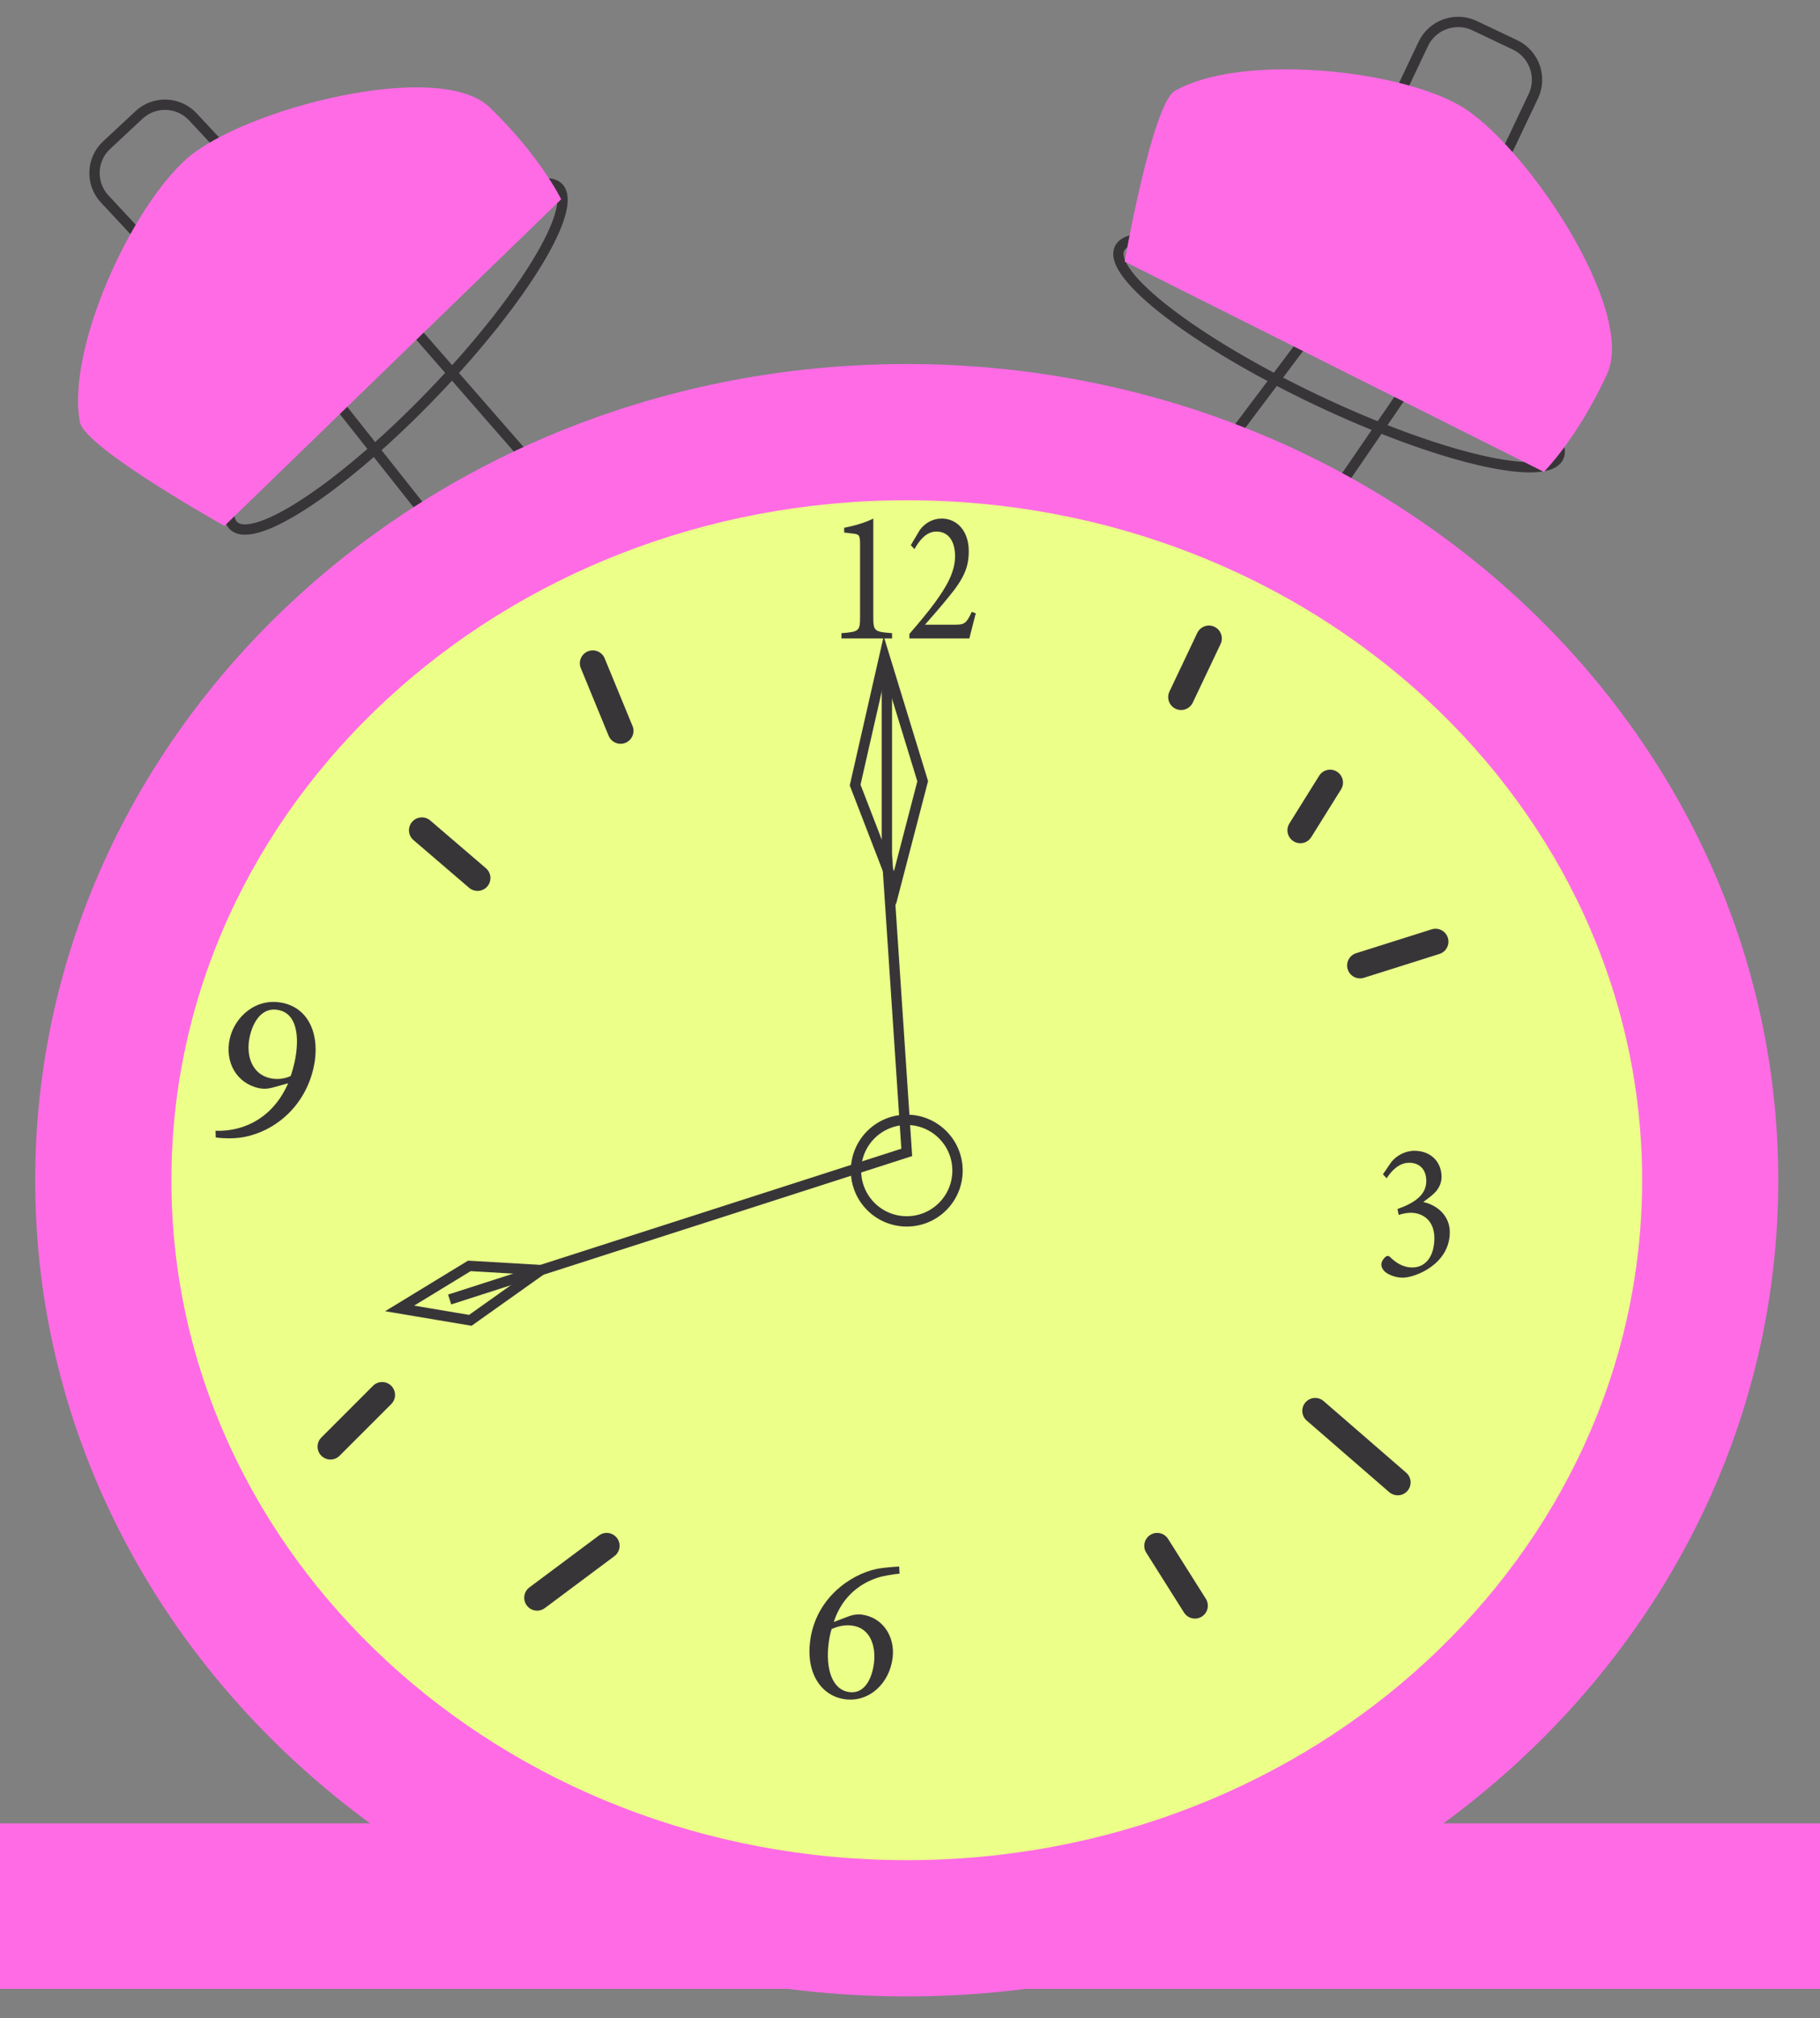 <?xml version="1.0" encoding="UTF-8"?> <svg xmlns="http://www.w3.org/2000/svg" width="83" height="92" viewBox="0 0 83 92" fill="none"><rect x="0" y="0" width="83" height="92" fill="#808080" stroke="none"/><path d="M83 83.123H0V90.668H83V83.123Z" fill="#FF6BE5"></path><path d="M20.508 24.828L13.264 15.677L16.886 12.73L24.675 21.649L20.508 24.828Z" stroke="#383538" stroke-width="0.471" stroke-miterlimit="10"></path><path d="M62.351 11.722L55.992 20.175L60.645 22.806L66.539 14.204L62.351 11.722Z" stroke="#383538" stroke-width="0.471" stroke-miterlimit="10"></path><path d="M41.351 91.013C63.302 91.013 81.097 74.354 81.097 53.804C81.097 33.255 63.302 16.596 41.351 16.596C19.4 16.596 1.605 33.255 1.605 53.804C1.605 74.354 19.4 91.013 41.351 91.013Z" fill="#FF6BE5"></path><path d="M41.353 84.802C59.874 84.802 74.889 70.924 74.889 53.804C74.889 36.684 59.874 22.806 41.353 22.806C22.832 22.806 7.817 36.684 7.817 53.804C7.817 70.924 22.832 84.802 41.353 84.802Z" fill="#EBFF89"></path><path d="M38.374 29.106V28.865C39.18 28.805 39.223 28.762 39.223 28.116V24.81C39.223 24.371 39.172 24.354 38.853 24.32L38.497 24.277V24.061C38.976 23.967 39.455 23.829 39.826 23.64V28.116C39.826 28.77 39.869 28.805 40.682 28.865V29.106H38.374V29.106Z" fill="#383538"></path><path d="M44.499 27.961C44.404 28.349 44.281 28.788 44.208 29.106H41.472V28.9C41.871 28.435 42.307 27.927 42.662 27.436C43.12 26.799 43.555 26.11 43.555 25.361C43.555 24.647 43.236 24.233 42.706 24.233C42.205 24.233 41.893 24.698 41.704 25.034L41.537 24.854L41.951 24.156C42.176 23.855 42.525 23.64 42.946 23.64C43.635 23.64 44.18 24.199 44.18 25.129C44.18 25.861 43.955 26.377 43.265 27.212C42.953 27.6 42.495 28.125 42.184 28.478C42.227 28.478 43.505 28.478 43.57 28.478C43.962 28.478 44.071 28.435 44.318 27.892L44.499 27.961Z" fill="#383538"></path><path d="M38.679 73.695C38.885 73.613 39.103 73.582 39.287 73.605C40.26 73.728 40.829 74.608 40.706 75.586C40.562 76.737 39.651 77.606 38.549 77.467C37.467 77.331 36.758 76.297 36.943 74.83C37.191 72.854 38.789 71.789 39.939 71.534C40.15 71.483 40.623 71.435 41.007 71.415L41.023 71.739C40.72 71.769 40.274 71.839 39.981 71.939C39.388 72.137 38.437 72.66 38.023 73.943L38.679 73.695ZM38.851 74.106C38.484 74.059 38.154 74.164 37.928 74.262C37.869 74.43 37.821 74.668 37.79 74.907C37.64 76.106 37.96 77.043 38.74 77.141C39.456 77.231 39.775 76.472 39.855 75.83C39.956 75.034 39.686 74.211 38.851 74.106Z" fill="#383538"></path><path d="M63.068 53.536L63.452 52.972C63.689 52.686 64.065 52.463 64.507 52.463C65.251 52.463 65.741 52.972 65.741 53.652C65.741 53.92 65.635 54.135 65.488 54.313C65.357 54.465 65.144 54.626 64.907 54.796C65.668 54.975 66.117 55.52 66.117 56.173C66.117 57.63 64.548 58.247 63.967 58.247C63.583 58.247 63.232 58.068 63.117 57.934C63.019 57.818 62.995 57.737 62.995 57.639C63.003 57.496 63.109 57.362 63.183 57.299C63.248 57.246 63.322 57.237 63.395 57.308C63.616 57.523 63.943 57.782 64.409 57.782C64.997 57.782 65.414 57.299 65.414 56.432C65.406 55.61 64.858 55.288 64.335 55.288C64.147 55.288 63.918 55.341 63.788 55.386L63.73 55.118C64.458 54.859 65.046 54.501 65.046 53.84C65.046 53.312 64.736 53.008 64.262 53.008C63.804 53.008 63.453 53.375 63.24 53.715L63.068 53.536Z" fill="#383538"></path><path d="M13.143 49.385L12.422 49.584C12.185 49.647 11.993 49.647 11.809 49.607C10.775 49.383 10.248 48.41 10.476 47.361C10.689 46.382 11.66 45.453 12.907 45.724C14.153 45.995 14.602 47.285 14.307 48.644C13.907 50.482 12.488 51.607 11.049 51.849C10.618 51.922 10.098 51.893 9.842 51.858L9.828 51.552C11.257 51.59 12.488 50.864 13.143 49.385ZM12.715 46.048C11.961 45.884 11.539 46.567 11.387 47.266C11.196 48.145 11.511 48.978 12.323 49.154C12.671 49.23 13.018 49.169 13.256 49.053C13.333 48.84 13.395 48.602 13.436 48.412C13.629 47.523 13.652 46.252 12.715 46.048Z" fill="#383538"></path><path d="M53.863 32.368C53.779 32.368 53.693 32.349 53.611 32.311C53.318 32.172 53.193 31.821 53.332 31.527L54.601 28.854C54.741 28.561 55.091 28.436 55.385 28.575C55.678 28.714 55.803 29.065 55.664 29.359L54.395 32.032C54.294 32.244 54.083 32.368 53.863 32.368Z" fill="#383538"></path><path d="M59.301 38.441C59.195 38.441 59.087 38.412 58.99 38.351C58.715 38.179 58.63 37.817 58.802 37.541L60.159 35.366C60.331 35.09 60.694 35.006 60.969 35.178C61.245 35.35 61.329 35.712 61.157 35.988L59.8 38.163C59.689 38.342 59.497 38.441 59.301 38.441Z" fill="#383538"></path><path d="M62.023 44.604C61.773 44.604 61.542 44.443 61.462 44.193C61.364 43.883 61.536 43.552 61.846 43.455L65.29 42.367C65.6 42.27 65.93 42.441 66.028 42.751C66.126 43.061 65.954 43.391 65.644 43.489L62.2 44.576C62.141 44.595 62.082 44.604 62.023 44.604Z" fill="#383538"></path><path d="M63.742 68.169C63.605 68.169 63.468 68.122 63.356 68.026L59.593 64.763C59.348 64.55 59.322 64.178 59.534 63.933C59.747 63.687 60.119 63.661 60.364 63.874L64.127 67.137C64.373 67.35 64.399 67.721 64.186 67.966C64.07 68.101 63.906 68.169 63.742 68.169Z" fill="#383538"></path><path d="M54.495 73.789C54.3 73.789 54.109 73.692 53.997 73.515L52.275 70.785C52.101 70.51 52.184 70.147 52.459 69.974C52.733 69.8 53.096 69.882 53.27 70.157L54.992 72.887C55.165 73.162 55.083 73.525 54.808 73.698C54.711 73.76 54.602 73.789 54.495 73.789Z" fill="#383538"></path><path d="M24.496 73.427C24.316 73.427 24.139 73.345 24.024 73.19C23.83 72.93 23.883 72.561 24.143 72.367L27.316 70C27.576 69.805 27.945 69.859 28.139 70.119C28.333 70.38 28.28 70.748 28.019 70.943L24.847 73.31C24.741 73.388 24.618 73.427 24.496 73.427Z" fill="#383538"></path><path d="M15.07 66.538C14.92 66.538 14.77 66.48 14.655 66.365C14.425 66.136 14.425 65.763 14.655 65.534L17.011 63.177C17.241 62.947 17.613 62.947 17.843 63.177C18.073 63.407 18.073 63.779 17.843 64.009L15.486 66.365C15.371 66.48 15.221 66.538 15.07 66.538Z" fill="#383538"></path><path d="M21.777 40.615C21.642 40.615 21.506 40.569 21.394 40.474L18.857 38.298C18.61 38.087 18.581 37.716 18.793 37.469C19.004 37.222 19.376 37.194 19.622 37.405L22.16 39.581C22.407 39.792 22.435 40.163 22.224 40.41C22.108 40.546 21.943 40.615 21.777 40.615Z" fill="#383538"></path><path d="M28.302 33.909C28.07 33.909 27.851 33.771 27.757 33.544L26.489 30.463C26.365 30.162 26.508 29.819 26.808 29.695C27.109 29.571 27.453 29.714 27.576 30.015L28.845 33.096C28.969 33.397 28.826 33.74 28.525 33.864C28.452 33.894 28.376 33.909 28.302 33.909Z" fill="#383538"></path><path d="M20.578 59.466L20.434 59.018L41.105 52.368L40.211 38.956L40.211 30.443H40.681V38.94L41.599 52.703L20.578 59.466Z" fill="#383538"></path><path d="M39.037 53.366C39.037 52.088 40.074 51.051 41.352 51.051C42.631 51.051 43.667 52.088 43.667 53.366C43.667 54.645 42.631 55.681 41.352 55.681C40.074 55.681 39.037 54.645 39.037 53.366Z" stroke="#383538" stroke-width="0.471" stroke-miterlimit="10"></path><path d="M38.998 35.789L40.334 29.92L42.079 35.614L40.811 40.485L38.998 35.789Z" stroke="#383538" stroke-width="0.471" stroke-miterlimit="10"></path><path d="M18.225 59.649L21.405 57.71L24.674 57.902L21.449 60.192L18.225 59.649Z" stroke="#383538" stroke-width="0.471" stroke-miterlimit="10"></path><path d="M8.791 5.323L10.546 7.206C11.196 7.903 11.157 9.005 10.46 9.655L8.977 11.038C8.28 11.688 7.178 11.649 6.528 10.952L4.773 9.07C4.123 8.373 4.162 7.271 4.859 6.621L6.342 5.238C7.039 4.588 8.141 4.626 8.791 5.323Z" stroke="#383538" stroke-width="0.471" stroke-miterlimit="10"></path><path d="M69.928 4.382L68.815 6.725C68.402 7.596 67.352 7.97 66.481 7.557L64.629 6.677C63.758 6.264 63.384 5.213 63.797 4.343L64.909 2C65.323 1.129 66.373 0.755 67.243 1.168L69.096 2.048C69.967 2.461 70.341 3.512 69.928 4.382Z" stroke="#383538" stroke-width="0.471" stroke-miterlimit="10"></path><path d="M25.456 8.538C24.506 7.626 20.421 10.34 16.332 14.601C12.244 18.861 9.699 23.053 10.649 23.965C11.599 24.877 15.684 22.163 19.773 17.902C23.861 13.642 26.406 9.449 25.456 8.538Z" stroke="#383538" stroke-width="0.471" stroke-miterlimit="10"></path><path d="M71.078 20.835C71.643 19.646 67.619 16.554 62.09 13.929C56.561 11.305 51.621 10.141 51.057 11.331C50.492 12.52 54.516 15.612 60.045 18.237C65.574 20.861 70.514 22.025 71.078 20.835Z" stroke="#383538" stroke-width="0.471" stroke-miterlimit="10"></path><path d="M3.644 19.245C3.02 15.917 5.971 9.473 8.53 7.224C11.089 4.975 20.008 2.649 22.334 4.898C24.661 7.147 25.591 9.085 25.591 9.085L10.236 23.975C10.236 23.975 3.864 20.417 3.644 19.245Z" fill="#FF6BE5"></path><path d="M53.582 4.142C56.518 2.456 63.574 3.117 66.541 4.792C69.508 6.467 74.645 14.12 73.288 17.057C71.932 19.995 70.409 21.513 70.409 21.513L51.289 11.925C51.289 11.925 52.547 4.737 53.582 4.142Z" fill="#FF6BE5"></path></svg> 